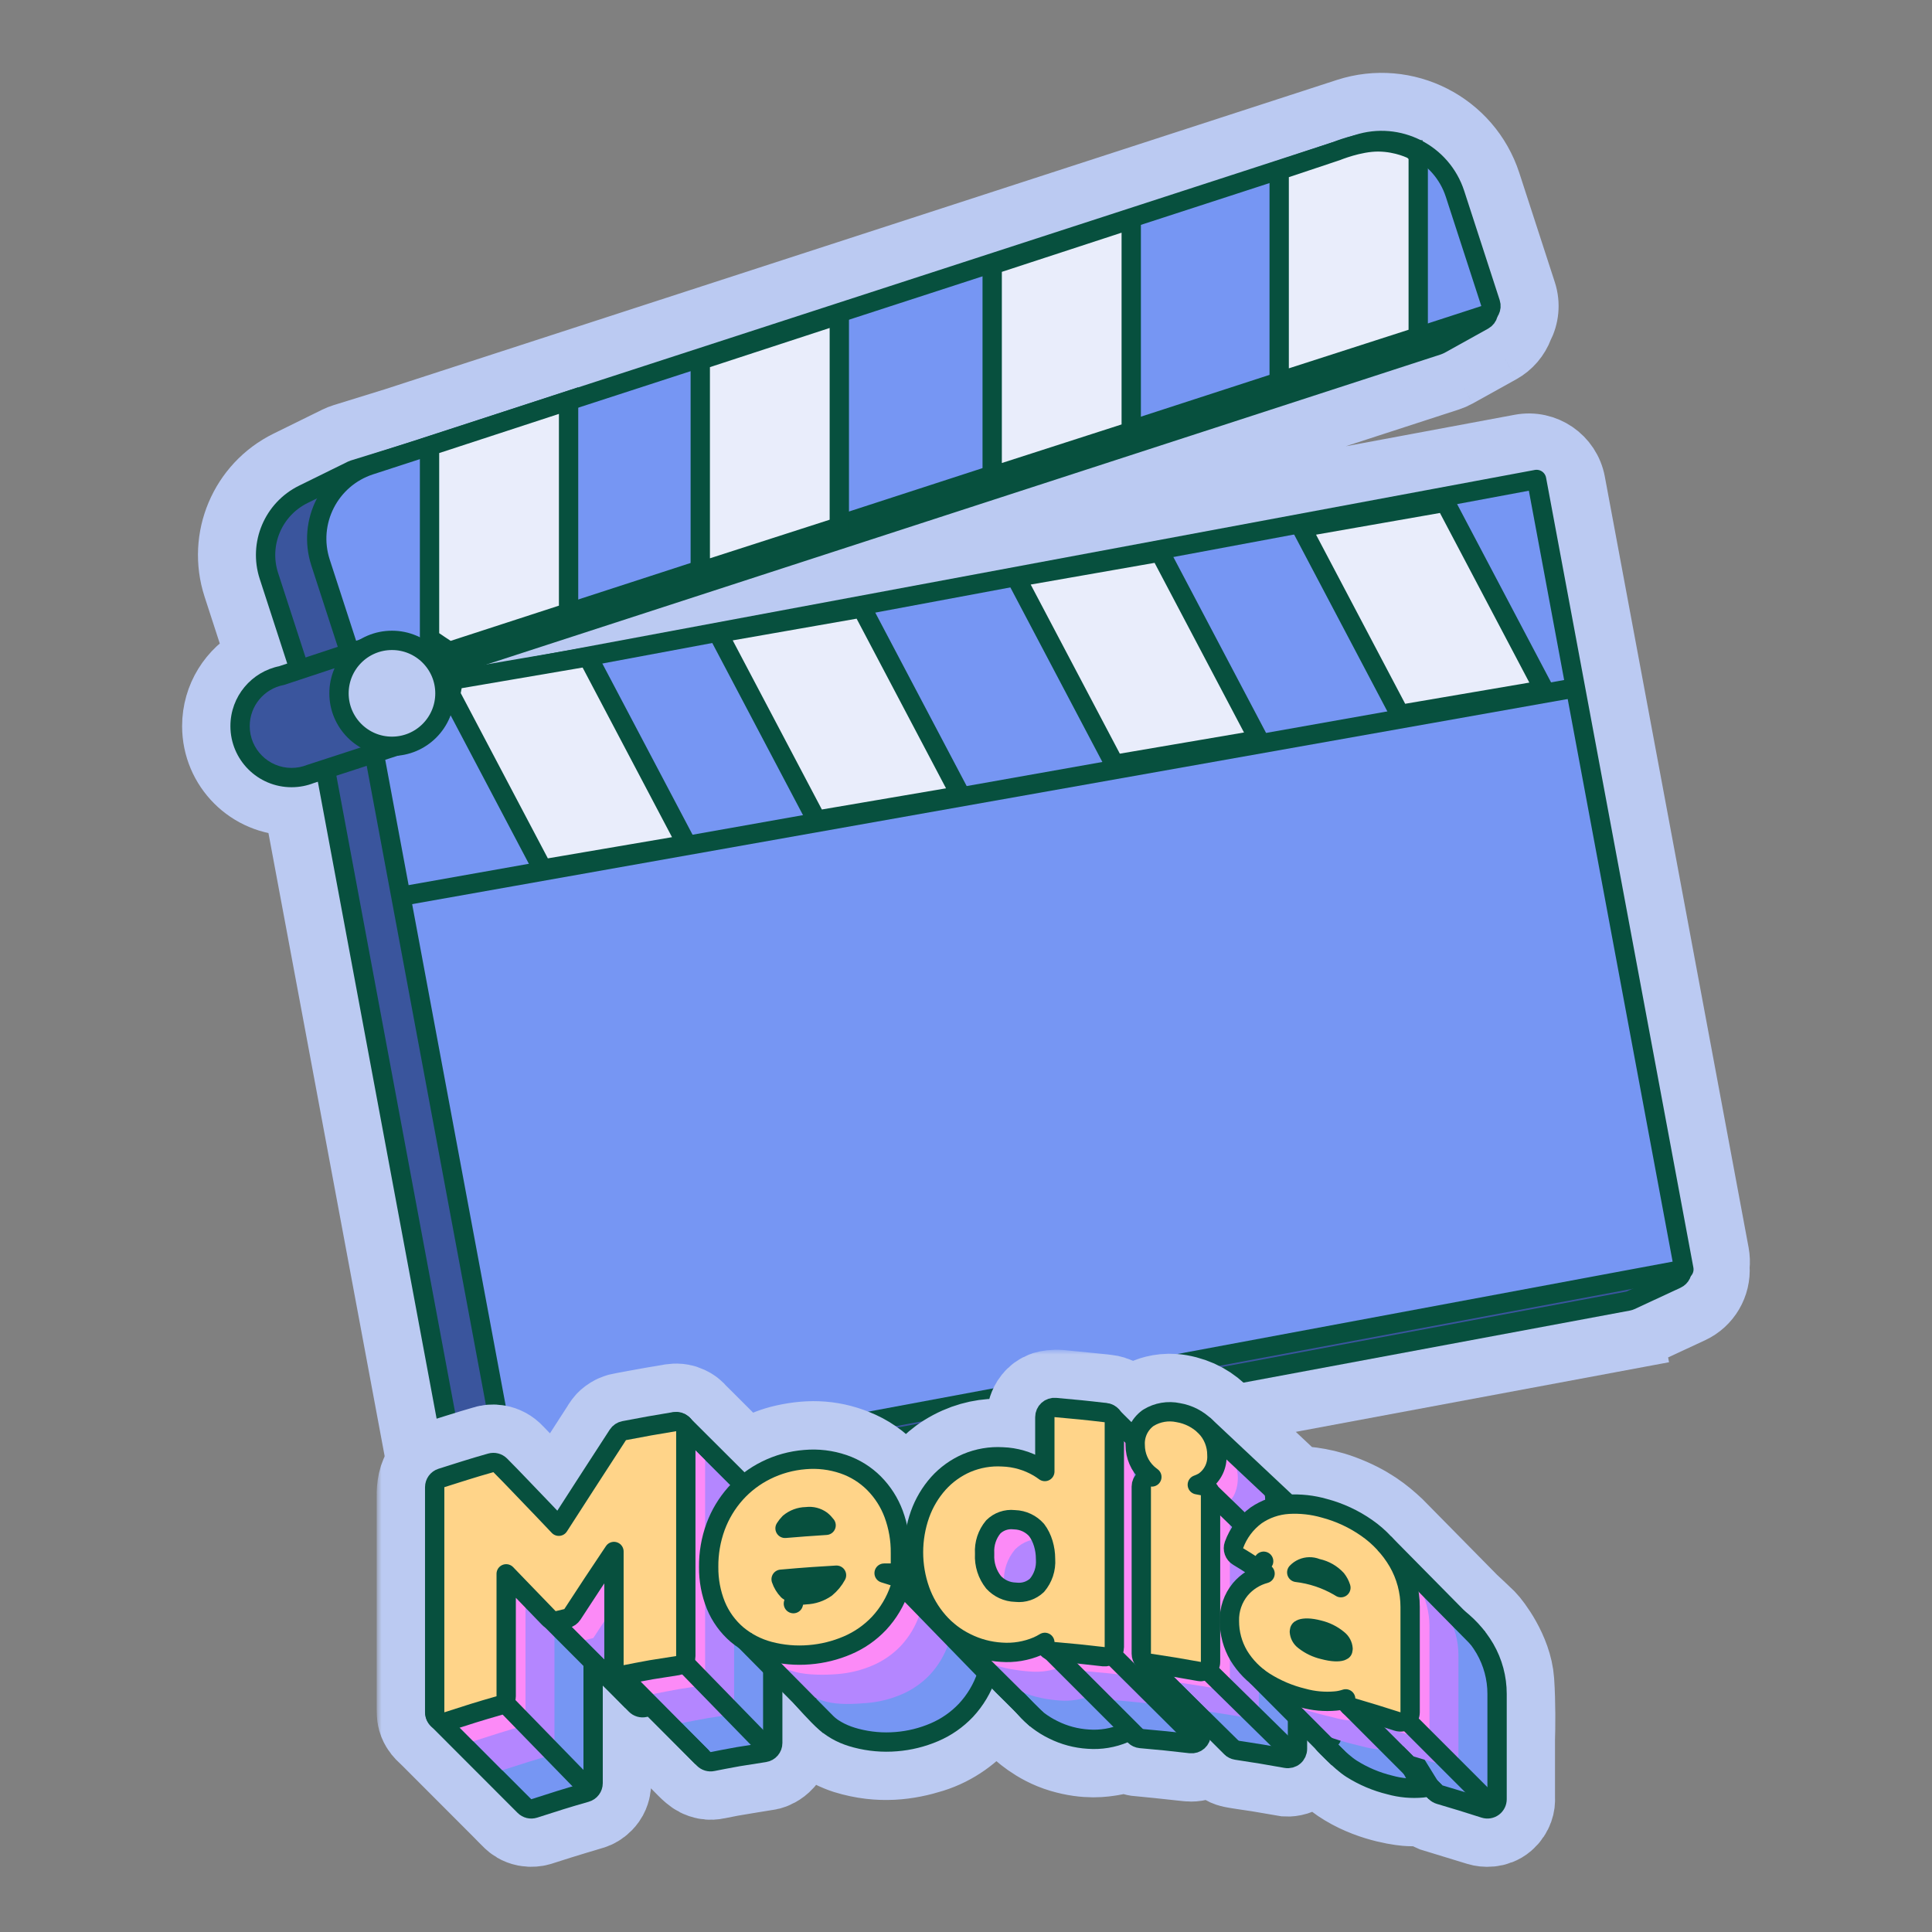 <svg width="200" height="200" viewBox="0 0 200 200" fill="none" xmlns="http://www.w3.org/2000/svg">
<rect x="0" y="0" width="200" height="200" fill="#808080" stroke="none"/>
<path d="M150.985 39.153L150.985 39.153C150.704 39.309 150.409 39.437 150.103 39.537L94.475 57.611L157.35 45.886C160.065 45.38 162.676 47.17 163.182 49.885L178.065 129.69C178.156 130.182 178.172 130.673 178.12 131.151C178.26 133.185 177.141 135.142 175.237 136.026L170.467 138.24C170.467 138.24 170.467 138.24 170.467 138.24C170.088 138.416 169.688 138.543 169.278 138.62L168.728 135.671L169.278 138.62L49.85 160.892C47.135 161.398 44.524 159.608 44.018 156.893L30.329 83.491C30.28 83.492 30.23 83.492 30.18 83.492C25.58 83.492 21.852 79.764 21.852 75.164C21.852 71.969 23.65 69.195 26.29 67.798L24.033 60.852C22.343 55.651 24.731 49.998 29.637 47.583L34.691 45.096C34.926 44.98 35.17 44.883 35.421 44.806C35.421 44.806 35.421 44.806 35.421 44.806L40.77 43.15L139.308 11.133C145.611 9.085 152.381 12.534 154.429 18.837L158.101 30.138C158.535 31.476 158.373 32.867 157.769 34.015C157.355 35.125 156.557 36.059 155.51 36.641M150.985 39.153L155.51 36.641M150.985 39.153L155.51 36.641M150.985 39.153L155.51 36.641" fill="#BBCAF2" stroke="#BBCAF2" stroke-width="6"/>
<path d="M33.867 75.187C33.325 75.288 32.967 75.81 33.068 76.353L47.95 156.159C48.052 156.702 48.574 157.06 49.117 156.959L168.545 134.687C168.627 134.672 168.707 134.646 168.783 134.611L173.553 132.397C173.989 132.194 174.219 131.71 174.101 131.244L154.448 53.653C154.319 53.141 153.814 52.818 153.295 52.915L33.867 75.187Z" fill="#3A559D" stroke="#07503E" stroke-width="2" stroke-linejoin="round"/>
<path d="M36.604 48.627C36.554 48.642 36.505 48.662 36.458 48.685L31.404 51.172C28.281 52.709 26.762 56.306 27.837 59.616L32.067 72.632C32.237 73.157 32.801 73.445 33.327 73.274L148.868 35.732C148.929 35.712 148.988 35.687 149.044 35.656L153.569 33.143C153.813 33.008 153.99 32.776 154.056 32.504C154.121 32.231 154.07 31.945 153.914 31.712L143.554 16.266C143.308 15.899 142.85 15.737 142.428 15.867L36.604 48.627Z" fill="#3A559D" stroke="#07503E" stroke-width="2" stroke-linejoin="round"/>
<rect x="37.672" y="72.272" width="123.487" height="83.182" transform="rotate(-10.564 37.672 72.272)" fill="#7696F3" stroke="#07503E" stroke-width="2" stroke-linejoin="round"/>
<path d="M153.654 32.634C154.179 32.463 154.467 31.899 154.296 31.374L150.624 20.073C149.259 15.87 144.745 13.571 140.543 14.936L38.317 48.151C34.115 49.517 31.816 54.03 33.181 58.232L36.853 69.533C37.023 70.058 37.588 70.346 38.113 70.175L153.654 32.634Z" fill="#7696F3" stroke="#07503E" stroke-width="2" stroke-linejoin="round"/>
<path fill-rule="evenodd" clip-rule="evenodd" d="M32.128 80.126C31.525 80.363 30.867 80.493 30.18 80.493C27.237 80.493 24.852 78.108 24.852 75.165C24.852 72.574 26.701 70.415 29.152 69.936L38.959 66.691L42.262 76.827L32.128 80.126Z" fill="#3A559D"/>
<path d="M32.128 80.126L31.818 79.175L31.79 79.184L31.762 79.195L32.128 80.126ZM29.152 69.936L29.344 70.917L29.406 70.905L29.466 70.885L29.152 69.936ZM38.959 66.691L39.91 66.382L39.598 65.427L38.645 65.742L38.959 66.691ZM42.262 76.827L42.571 77.778L43.523 77.468L43.213 76.517L42.262 76.827ZM31.762 79.195C31.273 79.387 30.74 79.493 30.18 79.493V81.493C30.995 81.493 31.776 81.339 32.494 81.056L31.762 79.195ZM30.18 79.493C27.789 79.493 25.852 77.555 25.852 75.165H23.852C23.852 78.66 26.685 81.493 30.18 81.493V79.493ZM25.852 75.165C25.852 73.061 27.353 71.306 29.344 70.917L28.96 68.954C26.049 69.523 23.852 72.086 23.852 75.165H25.852ZM29.466 70.885L39.273 67.641L38.645 65.742L28.838 68.986L29.466 70.885ZM38.008 67.001L41.311 77.137L43.213 76.517L39.91 66.382L38.008 67.001ZM41.952 75.876L31.818 79.175L32.438 81.077L42.571 77.778L41.952 75.876Z" fill="#07503E"/>
<circle cx="40.576" cy="71.774" r="5.483" fill="#BBCAF2" stroke="#07503E" stroke-width="2"/>
<path d="M42.057 92.687L163.893 71.061" stroke="#07503E" stroke-width="2"/>
<path d="M58.859 42.848V41.468L57.548 41.897L45.154 45.951L44.465 46.177V46.902V65.546V66.077L44.904 66.375L45.471 66.758L45.471 66.758L45.477 66.762L46.096 67.175L46.499 67.443L46.96 67.293L58.168 63.649L58.859 63.424V62.698V42.848Z" fill="#E9EDFB" stroke="#07503E" stroke-width="2"/>
<path d="M72.492 57.794V59.167L73.799 58.746L86.193 54.753L86.886 54.53V53.801V33.951V32.572L85.575 33.001L73.181 37.055L72.492 37.28V38.005V57.794Z" fill="#E9EDFB" stroke="#07503E" stroke-width="2"/>
<path d="M70.452 86.198L71.095 87.418L69.736 87.65L56.881 89.843L56.167 89.965L55.829 89.323L46.81 72.213L46.648 71.904L46.712 71.562L46.807 71.058L46.935 70.374L47.621 70.257L60.144 68.118L60.859 67.996L61.197 68.638L70.452 86.198Z" fill="#E9EDFB" stroke="#07503E" stroke-width="2"/>
<path d="M74.967 66.758L74.327 65.544L75.679 65.307L88.505 63.06L89.222 62.935L89.562 63.579L98.817 81.14L99.461 82.36L98.101 82.592L85.247 84.784L84.532 84.906L84.194 84.264L74.967 66.758Z" fill="#E9EDFB" stroke="#07503E" stroke-width="2"/>
<path d="M105.813 60.979L105.173 59.764L106.525 59.528L119.351 57.281L120.068 57.156L120.408 57.8L129.663 75.361L130.306 76.581L128.947 76.812L116.092 79.005L115.378 79.127L115.04 78.485L105.813 60.979Z" fill="#E9EDFB" stroke="#07503E" stroke-width="2"/>
<path d="M135.352 55.815L134.712 54.6L136.064 54.364L148.89 52.117L149.607 51.991L149.947 52.636L159.202 70.196L159.845 71.416L158.486 71.648L145.631 73.841L144.917 73.963L144.579 73.321L135.352 55.815Z" fill="#E9EDFB" stroke="#07503E" stroke-width="2"/>
<path d="M102.711 47.931V49.304L104.018 48.883L116.411 44.89L117.105 44.667V43.938V24.088V22.709L115.794 23.137L103.4 27.192L102.711 27.417V28.142V47.931Z" fill="#E9EDFB" stroke="#07503E" stroke-width="2"/>
<path d="M132.42 38.13V39.503L133.727 39.082L146.12 35.089L146.814 34.866V34.137V24.212V19.249V16.768V16.401V15.798L146.28 15.517L145.814 16.401C146.28 15.517 146.28 15.517 146.28 15.516L146.279 15.516L146.278 15.515L146.275 15.514L146.268 15.511L146.249 15.501C146.234 15.493 146.213 15.483 146.187 15.47C146.136 15.446 146.066 15.413 145.977 15.375C145.8 15.298 145.548 15.199 145.237 15.1C144.616 14.903 143.739 14.702 142.718 14.69C141.672 14.678 140.569 14.928 139.768 15.159C139.359 15.278 139.01 15.397 138.762 15.486C138.638 15.531 138.539 15.569 138.469 15.596C138.435 15.61 138.408 15.62 138.389 15.628L133.103 17.392L132.42 17.62V18.341V38.13Z" fill="#E9EDFB" stroke="#07503E" stroke-width="2"/>
<mask id="path-18-outside-1_7791_283672" maskUnits="userSpaceOnUse" x="38.994" y="139.723" width="123" height="54" fill="black">
<rect fill="white" x="38.994" y="139.723" width="123" height="54"/>
<path d="M45.191 179.256L52.51 186.584C52.818 186.9 53.472 187.567 53.621 187.706C53.807 187.879 54.094 188.115 54.599 188.214C55.002 188.292 55.394 188.225 55.54 188.182C55.775 188.106 56.514 187.87 57.586 187.532C58.658 187.195 59.895 186.826 60.379 186.685C60.938 186.535 61.19 186.435 61.246 186.403C61.398 186.341 61.776 186.113 62.066 185.7C62.357 185.288 62.415 184.789 62.407 184.591V184.447V181.116V176.963V174.488C62.509 174.595 64.139 176.223 64.942 177.023C65.27 177.416 65.685 177.619 65.852 177.671C66.418 177.856 66.903 177.778 67.074 177.716C67.609 178.245 68.859 179.487 69.587 180.221C70.496 181.138 71.704 182.428 72.144 182.793C72.584 183.158 72.785 183.24 73.173 183.337C73.483 183.415 73.839 183.37 73.978 183.337C74.284 183.275 75.007 183.13 75.454 183.047C75.901 182.963 78.29 182.574 79.428 182.39C79.631 182.348 80.137 182.152 80.531 181.705C80.925 181.257 81.013 180.629 81.008 180.37V179.349V175.174C81.888 175.979 83.64 177.977 84.788 179.058C85.706 179.923 87.188 180.535 87.813 180.733C91.133 181.759 93.907 181.306 96.135 180.612C98.364 179.919 100.073 178.557 101.15 177.248C102.012 176.201 102.529 175.178 102.68 174.797C103.413 175.523 104.91 177.007 105.04 177.141C105.201 177.308 105.848 178.019 105.998 178.153C106.149 178.288 107.724 179.876 110.155 180.593C112.585 181.31 114.184 181.017 114.941 180.899C115.548 180.806 116.387 180.506 116.73 180.368C117.199 180.872 117.781 180.942 117.902 180.962C118.023 180.981 119.336 181.095 120.023 181.161C120.573 181.214 122.251 181.398 123.021 181.483C123.294 181.523 123.965 181.515 124.468 181.165C124.97 180.816 125.212 180.331 125.27 180.132C125.482 180.347 126.035 180.908 126.55 181.436C127.194 182.095 127.591 182.103 127.782 182.159C127.934 182.203 129.578 182.448 130.381 182.564L133.226 183.049C133.512 183.065 134.207 182.974 134.697 182.485C135.186 181.995 135.31 181.414 135.31 181.185V180.171L136.287 181.185C136.777 181.746 138.11 182.946 138.715 183.476C141.382 185.504 144.628 186.006 145.614 186.096C146.403 186.168 147.345 186.089 147.717 186.041C147.949 186.377 148.447 186.643 148.667 186.733L153.368 188.172C153.725 188.284 154.602 188.368 155.254 187.805C155.907 187.242 156.006 186.526 155.974 186.238V180.034C156.011 178.968 156.047 176.283 155.894 174.07C155.702 171.304 153.656 168.682 153.24 168.266C152.907 167.934 151.929 167.019 151.481 166.604L143.753 158.758C142.625 157.704 141.189 156.51 138.549 155.531C136.438 154.748 134.466 154.657 133.744 154.71L125.811 147.262C124.826 146.229 123.635 145.507 121.984 145.213C120.662 144.978 119.485 145.346 119.062 145.56C118.058 145.907 117.355 146.814 117.129 147.224L116.027 146.134C115.962 146.021 115.759 145.747 115.469 145.56C115.105 145.325 114.707 145.251 114.59 145.239C114.496 145.23 114.188 145.19 114.045 145.172C112.816 145.046 110.223 144.784 109.687 144.736C109.151 144.687 108.64 144.785 108.452 144.84C107.692 145.104 107.368 145.744 107.248 146.105C107.152 146.394 107.15 146.824 107.162 147.003V150.598C105.033 149.656 101.673 149.169 98.329 151.252C95.412 153.069 94.189 156.34 93.89 157.85C93.19 154.536 90.953 152.084 88.587 151.011C86.221 149.939 83.966 149.811 81.421 150.381C79.385 150.838 77.668 151.922 77.064 152.407L72.141 147.485L71.574 146.927C71.496 146.817 71.357 146.691 71.297 146.641C71.228 146.565 70.984 146.376 70.559 146.236C70.134 146.095 69.582 146.177 69.359 146.236C68.992 146.297 68.125 146.442 67.594 146.533C66.93 146.646 64.848 147.036 64.719 147.06C64.616 147.079 64.389 147.128 64.289 147.15C64.055 147.224 63.91 147.259 63.562 147.513C63.284 147.716 63.051 148.083 62.969 148.241L57.715 156.387L52.629 151.12C51.863 150.276 50.879 150.34 50.483 150.477C50.259 150.543 49.675 150.714 49.127 150.876C48.578 151.038 46.587 151.666 45.659 151.959C45.122 152.093 44.788 152.337 44.687 152.442C44.089 152.934 43.977 154.222 43.996 154.805V156.989V163.048V170.423V177.013C43.996 177.266 44.017 177.511 44.027 177.602C44.105 178.126 44.445 178.528 44.574 178.661C44.677 178.767 45.029 179.102 45.191 179.256Z"/>
</mask>
<path d="M45.191 179.256L52.51 186.584C52.818 186.9 53.472 187.567 53.621 187.706C53.807 187.879 54.094 188.115 54.599 188.214C55.002 188.292 55.394 188.225 55.54 188.182C55.775 188.106 56.514 187.87 57.586 187.532C58.658 187.195 59.895 186.826 60.379 186.685C60.938 186.535 61.19 186.435 61.246 186.403C61.398 186.341 61.776 186.113 62.066 185.7C62.357 185.288 62.415 184.789 62.407 184.591V184.447V181.116V176.963V174.488C62.509 174.595 64.139 176.223 64.942 177.023C65.27 177.416 65.685 177.619 65.852 177.671C66.418 177.856 66.903 177.778 67.074 177.716C67.609 178.245 68.859 179.487 69.587 180.221C70.496 181.138 71.704 182.428 72.144 182.793C72.584 183.158 72.785 183.24 73.173 183.337C73.483 183.415 73.839 183.37 73.978 183.337C74.284 183.275 75.007 183.13 75.454 183.047C75.901 182.963 78.29 182.574 79.428 182.39C79.631 182.348 80.137 182.152 80.531 181.705C80.925 181.257 81.013 180.629 81.008 180.37V179.349V175.174C81.888 175.979 83.64 177.977 84.788 179.058C85.706 179.923 87.188 180.535 87.813 180.733C91.133 181.759 93.907 181.306 96.135 180.612C98.364 179.919 100.073 178.557 101.15 177.248C102.012 176.201 102.529 175.178 102.68 174.797C103.413 175.523 104.91 177.007 105.04 177.141C105.201 177.308 105.848 178.019 105.998 178.153C106.149 178.288 107.724 179.876 110.155 180.593C112.585 181.31 114.184 181.017 114.941 180.899C115.548 180.806 116.387 180.506 116.73 180.368C117.199 180.872 117.781 180.942 117.902 180.962C118.023 180.981 119.336 181.095 120.023 181.161C120.573 181.214 122.251 181.398 123.021 181.483C123.294 181.523 123.965 181.515 124.468 181.165C124.97 180.816 125.212 180.331 125.27 180.132C125.482 180.347 126.035 180.908 126.55 181.436C127.194 182.095 127.591 182.103 127.782 182.159C127.934 182.203 129.578 182.448 130.381 182.564L133.226 183.049C133.512 183.065 134.207 182.974 134.697 182.485C135.186 181.995 135.31 181.414 135.31 181.185V180.171L136.287 181.185C136.777 181.746 138.11 182.946 138.715 183.476C141.382 185.504 144.628 186.006 145.614 186.096C146.403 186.168 147.345 186.089 147.717 186.041C147.949 186.377 148.447 186.643 148.667 186.733L153.368 188.172C153.725 188.284 154.602 188.368 155.254 187.805C155.907 187.242 156.006 186.526 155.974 186.238V180.034C156.011 178.968 156.047 176.283 155.894 174.07C155.702 171.304 153.656 168.682 153.24 168.266C152.907 167.934 151.929 167.019 151.481 166.604L143.753 158.758C142.625 157.704 141.189 156.51 138.549 155.531C136.438 154.748 134.466 154.657 133.744 154.71L125.811 147.262C124.826 146.229 123.635 145.507 121.984 145.213C120.662 144.978 119.485 145.346 119.062 145.56C118.058 145.907 117.355 146.814 117.129 147.224L116.027 146.134C115.962 146.021 115.759 145.747 115.469 145.56C115.105 145.325 114.707 145.251 114.59 145.239C114.496 145.23 114.188 145.19 114.045 145.172C112.816 145.046 110.223 144.784 109.687 144.736C109.151 144.687 108.64 144.785 108.452 144.84C107.692 145.104 107.368 145.744 107.248 146.105C107.152 146.394 107.15 146.824 107.162 147.003V150.598C105.033 149.656 101.673 149.169 98.329 151.252C95.412 153.069 94.189 156.34 93.89 157.85C93.19 154.536 90.953 152.084 88.587 151.011C86.221 149.939 83.966 149.811 81.421 150.381C79.385 150.838 77.668 151.922 77.064 152.407L72.141 147.485L71.574 146.927C71.496 146.817 71.357 146.691 71.297 146.641C71.228 146.565 70.984 146.376 70.559 146.236C70.134 146.095 69.582 146.177 69.359 146.236C68.992 146.297 68.125 146.442 67.594 146.533C66.93 146.646 64.848 147.036 64.719 147.06C64.616 147.079 64.389 147.128 64.289 147.15C64.055 147.224 63.91 147.259 63.562 147.513C63.284 147.716 63.051 148.083 62.969 148.241L57.715 156.387L52.629 151.12C51.863 150.276 50.879 150.34 50.483 150.477C50.259 150.543 49.675 150.714 49.127 150.876C48.578 151.038 46.587 151.666 45.659 151.959C45.122 152.093 44.788 152.337 44.687 152.442C44.089 152.934 43.977 154.222 43.996 154.805V156.989V163.048V170.423V177.013C43.996 177.266 44.017 177.511 44.027 177.602C44.105 178.126 44.445 178.528 44.574 178.661C44.677 178.767 45.029 179.102 45.191 179.256Z" fill="#BBCAF2"/>
<path d="M45.191 179.256L52.51 186.584C52.818 186.9 53.472 187.567 53.621 187.706C53.807 187.879 54.094 188.115 54.599 188.214C55.002 188.292 55.394 188.225 55.54 188.182C55.775 188.106 56.514 187.87 57.586 187.532C58.658 187.195 59.895 186.826 60.379 186.685C60.938 186.535 61.19 186.435 61.246 186.403C61.398 186.341 61.776 186.113 62.066 185.7C62.357 185.288 62.415 184.789 62.407 184.591V184.447V181.116V176.963V174.488C62.509 174.595 64.139 176.223 64.942 177.023C65.27 177.416 65.685 177.619 65.852 177.671C66.418 177.856 66.903 177.778 67.074 177.716C67.609 178.245 68.859 179.487 69.587 180.221C70.496 181.138 71.704 182.428 72.144 182.793C72.584 183.158 72.785 183.24 73.173 183.337C73.483 183.415 73.839 183.37 73.978 183.337C74.284 183.275 75.007 183.13 75.454 183.047C75.901 182.963 78.29 182.574 79.428 182.39C79.631 182.348 80.137 182.152 80.531 181.705C80.925 181.257 81.013 180.629 81.008 180.37V179.349V175.174C81.888 175.979 83.64 177.977 84.788 179.058C85.706 179.923 87.188 180.535 87.813 180.733C91.133 181.759 93.907 181.306 96.135 180.612C98.364 179.919 100.073 178.557 101.15 177.248C102.012 176.201 102.529 175.178 102.68 174.797C103.413 175.523 104.91 177.007 105.04 177.141C105.201 177.308 105.848 178.019 105.998 178.153C106.149 178.288 107.724 179.876 110.155 180.593C112.585 181.31 114.184 181.017 114.941 180.899C115.548 180.806 116.387 180.506 116.73 180.368C117.199 180.872 117.781 180.942 117.902 180.962C118.023 180.981 119.336 181.095 120.023 181.161C120.573 181.214 122.251 181.398 123.021 181.483C123.294 181.523 123.965 181.515 124.468 181.165C124.97 180.816 125.212 180.331 125.27 180.132C125.482 180.347 126.035 180.908 126.55 181.436C127.194 182.095 127.591 182.103 127.782 182.159C127.934 182.203 129.578 182.448 130.381 182.564L133.226 183.049C133.512 183.065 134.207 182.974 134.697 182.485C135.186 181.995 135.31 181.414 135.31 181.185V180.171L136.287 181.185C136.777 181.746 138.11 182.946 138.715 183.476C141.382 185.504 144.628 186.006 145.614 186.096C146.403 186.168 147.345 186.089 147.717 186.041C147.949 186.377 148.447 186.643 148.667 186.733L153.368 188.172C153.725 188.284 154.602 188.368 155.254 187.805C155.907 187.242 156.006 186.526 155.974 186.238V180.034C156.011 178.968 156.047 176.283 155.894 174.07C155.702 171.304 153.656 168.682 153.24 168.266C152.907 167.934 151.929 167.019 151.481 166.604L143.753 158.758C142.625 157.704 141.189 156.51 138.549 155.531C136.438 154.748 134.466 154.657 133.744 154.71L125.811 147.262C124.826 146.229 123.635 145.507 121.984 145.213C120.662 144.978 119.485 145.346 119.062 145.56C118.058 145.907 117.355 146.814 117.129 147.224L116.027 146.134C115.962 146.021 115.759 145.747 115.469 145.56C115.105 145.325 114.707 145.251 114.59 145.239C114.496 145.23 114.188 145.19 114.045 145.172C112.816 145.046 110.223 144.784 109.687 144.736C109.151 144.687 108.64 144.785 108.452 144.84C107.692 145.104 107.368 145.744 107.248 146.105C107.152 146.394 107.15 146.824 107.162 147.003V150.598C105.033 149.656 101.673 149.169 98.329 151.252C95.412 153.069 94.189 156.34 93.89 157.85C93.19 154.536 90.953 152.084 88.587 151.011C86.221 149.939 83.966 149.811 81.421 150.381C79.385 150.838 77.668 151.922 77.064 152.407L72.141 147.485L71.574 146.927C71.496 146.817 71.357 146.691 71.297 146.641C71.228 146.565 70.984 146.376 70.559 146.236C70.134 146.095 69.582 146.177 69.359 146.236C68.992 146.297 68.125 146.442 67.594 146.533C66.93 146.646 64.848 147.036 64.719 147.06C64.616 147.079 64.389 147.128 64.289 147.15C64.055 147.224 63.91 147.259 63.562 147.513C63.284 147.716 63.051 148.083 62.969 148.241L57.715 156.387L52.629 151.12C51.863 150.276 50.879 150.34 50.483 150.477C50.259 150.543 49.675 150.714 49.127 150.876C48.578 151.038 46.587 151.666 45.659 151.959C45.122 152.093 44.788 152.337 44.687 152.442C44.089 152.934 43.977 154.222 43.996 154.805V156.989V163.048V170.423V177.013C43.996 177.266 44.017 177.511 44.027 177.602C44.105 178.126 44.445 178.528 44.574 178.661C44.677 178.767 45.029 179.102 45.191 179.256Z" stroke="#BBCAF2" stroke-width="10" mask="url(#path-18-outside-1_7791_283672)"/>
<path d="M66.844 166.994L65.303 165.373L65.3 165.369L63.197 163.177L63.195 163.175C63.037 163.011 62.873 162.84 62.705 162.665C62.126 162.06 61.485 161.393 60.782 160.69C60.526 160.434 60.151 160.336 59.803 160.435C58.782 160.724 57.98 160.961 57.23 161.199C56.985 161.276 56.729 161.356 56.457 161.44C55.935 161.602 55.356 161.782 54.686 162.002C54.464 162.074 54.274 162.223 54.15 162.421L45.172 176.738C44.925 177.132 44.983 177.646 45.312 177.976L54.29 186.963C54.554 187.228 54.945 187.323 55.301 187.209L57.997 186.35C57.998 186.349 58 186.349 58.001 186.348C58.814 186.098 59.605 185.858 60.671 185.556C61.102 185.434 61.399 185.041 61.399 184.594V172.073C63.318 173.981 65.213 175.868 65.797 176.478C66.043 176.735 66.407 176.841 66.753 176.758L67.376 176.609L72.849 182.083C73.087 182.321 73.427 182.423 73.756 182.356C74.543 182.196 75.191 182.077 75.816 181.962C76.019 181.924 76.22 181.887 76.422 181.85L79.149 181.42C79.636 181.344 79.994 180.925 79.994 180.433V157.155C79.994 156.889 79.888 156.635 79.7 156.447L70.707 147.476C70.373 147.142 69.852 147.088 69.456 147.345C69.061 147.602 68.899 148.101 69.068 148.542L72.683 157.964L70.607 161.165C70.607 161.165 70.607 161.166 70.606 161.166C70.176 161.825 69.766 162.463 69.352 163.105C69.084 163.522 68.815 163.94 68.538 164.368L68.537 164.369L66.844 166.994Z" fill="#7696F3" stroke="#07503E" stroke-width="2" stroke-linejoin="round"/>
<path d="M93.12 172.216C93.965 172.158 94.775 172.107 95.596 172.061C95.323 172.568 94.952 173.019 94.504 173.387C93.897 173.811 93.181 174.053 92.441 174.084C92.408 174.086 92.374 174.089 92.341 174.094C92.022 174.14 91.696 174.121 91.384 174.039C91.092 173.963 90.817 173.832 90.574 173.654C90.25 173.318 90.008 172.917 89.862 172.481C91.058 172.371 92.122 172.286 93.12 172.216ZM101.908 172.398L101.342 171.833C101.832 171.769 102.211 171.349 102.211 170.841V170.839V170.837V170.835V170.833V170.831V170.829V170.828V170.826V170.824V170.822V170.82V170.818V170.816V170.814V170.812V170.81V170.808V170.806V170.804V170.802V170.8V170.798V170.796V170.794V170.792V170.79V170.788V170.786V170.784V170.782V170.78V170.778V170.776V170.774V170.772V170.77V170.768V170.766V170.764V170.762V170.76V170.758V170.755V170.753V170.751V170.749V170.747V170.745V170.743V170.741V170.739V170.737V170.735V170.733V170.731V170.729V170.727V170.725V170.723V170.721V170.718V170.716V170.714V170.712V170.71V170.708V170.706V170.704V170.702V170.7V170.698V170.696V170.694V170.691V170.689V170.687V170.685V170.683V170.681V170.679V170.677V170.675V170.673V170.67V170.668V170.666V170.664V170.662V170.66V170.658V170.656V170.654V170.651V170.649V170.647V170.645V170.643V170.641V170.639V170.637V170.634V170.632V170.63V170.628V170.626V170.624V170.622V170.619V170.617V170.615V170.613V170.611V170.609V170.607V170.604V170.602V170.6V170.598V170.596V170.594V170.592V170.589V170.587V170.585V170.583V170.581V170.579V170.576V170.574V170.572V170.57V170.568V170.566V170.563V170.561V170.559V170.557V170.555V170.552V170.55V170.548V170.546V170.544V170.542V170.539V170.537V170.535V170.533V170.531V170.528V170.526V170.524V170.522V170.52V170.518V170.515V170.513V170.511V170.509V170.507V170.504V170.502V170.5V170.498V170.496V170.493V170.491V170.489V170.487V170.485V170.482V170.48V170.478V170.476V170.473V170.471V170.469V170.467V170.465V170.462V170.46V170.458V170.456V170.454V170.451V170.449V170.447V170.445V170.442V170.44V170.438V170.436V170.434V170.431V170.429V170.427V170.425V170.423V170.42V170.418V170.416V170.414V170.411V170.409V170.407V170.405V170.402V170.4V170.398V170.396V170.394V170.391V170.389V170.387V170.385V170.382V170.38V170.378V170.376V170.373V170.371V170.369V170.367V170.365V170.362V170.36V170.358V170.356V170.353V170.351V170.349V170.347V170.344V170.342V170.34V170.338V170.336V170.333V170.331V170.329V170.327V170.324V170.322V170.32V170.318V170.315V170.313V170.311V170.309V170.306V170.304V170.302V170.3V170.297V170.295V170.293V170.291V170.289V170.286V170.284V170.282V170.28V170.277V170.275V170.273V170.271V170.268V170.266V170.264V170.262V170.259V170.257V170.255V170.253V170.25V170.248V170.246V170.244V170.242V170.239V170.237V170.235V170.233V170.23V170.228V170.226V170.224V170.221V170.219V170.217V170.215V170.212V170.21V170.208V170.206V170.204V170.201V170.199V170.197V170.195V170.192V170.19V170.188V170.186V170.183V170.181V170.179V170.177V170.175V170.172V170.17V170.168V170.166V170.163V170.161V170.159V170.157V170.155V170.152V170.15V170.148V170.146V170.143V170.141V170.139V170.137V170.135V170.132V170.13V170.128V170.126V170.124V170.121V170.119V170.117V170.115V170.112V170.11V170.108V170.106V170.104V170.101V170.099V170.097V170.095V170.093V170.09V170.088V170.086V170.084V170.082V170.079V170.077V170.075V170.073V170.071V170.068V170.066V170.064V170.062V170.06V170.058V170.055V170.053V170.051V170.049V170.047V170.044V170.042V170.04V170.038V170.036V170.033V170.031V170.029V170.027V170.025V170.023V170.02V170.018V170.016V170.014V170.012V170.01V170.007V170.005V170.003V170.001V169.999V169.997V169.994V169.992V169.99V169.988V169.986V169.984V169.982V169.979V169.977V169.975V169.973V169.971V169.969V169.967V169.964V169.962V169.96V169.958V169.956V169.954V169.952V169.949V169.947V169.945V169.943V169.941V169.939V169.937V169.935V169.932V169.93V169.928V169.926V169.924V169.922V169.92V169.918V169.916V169.913V169.911V169.909V169.907V169.905V169.903V169.901V169.899V169.897V169.895V169.892V169.89V169.888V169.886V169.884V169.882V169.88V169.878V169.876V169.874V169.872V169.87V169.867V169.865V169.863V169.861V169.859V169.857V169.855V169.853V169.851V169.849V169.847V169.845V169.843V169.841V169.839V169.837V169.835V169.833V169.831V169.828V169.826V169.824V169.822V169.82V169.818V169.816V169.814V169.812V169.81V169.808V169.806V169.804V169.802V169.8V169.798V169.796V169.794V169.792V169.79V169.788V169.786V169.784V169.782V169.78V169.778V169.776V169.774V169.772V169.77V169.768V169.766V169.764V169.762V169.76V169.758V169.756V169.755V169.753V169.751V169.749C102.223 168.376 101.986 167.012 101.511 165.723L101.51 165.72C101.067 164.532 100.377 163.453 99.486 162.552L99.483 162.549C98.594 161.658 97.513 160.983 96.322 160.575L96.321 160.575C95.035 160.136 93.672 159.972 92.319 160.093C90.917 160.204 89.55 160.583 88.291 161.21C87.095 161.803 86.023 162.619 85.133 163.613L85.133 163.613L85.131 163.616C84.24 164.618 83.545 165.777 83.08 167.034L83.08 167.034L83.079 167.037C82.589 168.376 82.346 169.793 82.362 171.219C82.348 172.399 82.328 174.169 82.875 175.527C82.916 175.631 82.976 175.727 83.049 175.812L83.802 175.154L83.049 175.812L83.05 175.812L83.05 175.812L83.051 175.814L83.055 175.818L83.068 175.833L83.118 175.89C83.162 175.939 83.225 176.01 83.302 176.097C83.458 176.271 83.674 176.511 83.917 176.774C84.392 177.288 85.009 177.933 85.474 178.333L85.486 178.343C86.473 179.163 87.431 179.616 88.634 179.933L88.635 179.933C89.986 180.288 91.388 180.411 92.78 180.295C94.142 180.188 95.478 179.858 96.734 179.319C97.961 178.795 99.067 178.025 99.986 177.057L99.986 177.057L99.993 177.05C100.962 176.009 101.697 174.773 102.15 173.424C102.271 173.064 102.177 172.667 101.908 172.398ZM90.717 166.644C91.133 166.299 91.64 166.085 92.174 166.025L92.77 167.016C92.621 167.027 92.472 167.038 92.321 167.049C91.651 167.098 90.994 167.15 90.267 167.213C90.395 167.009 90.546 166.818 90.717 166.644Z" fill="#7696F3" stroke="#07503E" stroke-width="2" stroke-linejoin="round"/>
<path d="M117.162 161.33C116.956 161.176 116.742 161.032 116.52 160.899L116.52 160.899L116.512 160.894C115.377 160.227 114.094 159.855 112.779 159.813C111.514 159.738 110.249 159.955 109.082 160.448L109.082 160.448L109.074 160.451C107.955 160.935 106.954 161.655 106.139 162.561L106.139 162.561L106.135 162.565C105.305 163.499 104.662 164.584 104.242 165.761H104.242L104.241 165.763C103.813 166.973 103.424 168.392 103.251 169.831C103.079 171.262 103.113 172.777 103.594 174.138C103.646 174.285 103.732 174.419 103.845 174.527C103.845 174.527 103.845 174.527 103.845 174.527L103.845 174.527L103.846 174.527L103.846 174.528L103.85 174.531L103.863 174.543L103.913 174.592C103.958 174.635 104.022 174.697 104.102 174.775C104.262 174.93 104.483 175.146 104.726 175.387C105.22 175.877 105.783 176.451 106.129 176.847L106.129 176.848C106.938 177.773 107.924 178.527 109.029 179.064C110.163 179.631 111.401 179.962 112.667 180.037C113.941 180.131 115.22 179.92 116.396 179.42L116.413 179.412C116.589 179.334 116.76 179.248 116.927 179.155L117.454 179.682C117.619 179.848 117.837 179.95 118.069 179.972L120.658 180.213L123.247 180.5C123.529 180.531 123.812 180.441 124.024 180.251C124.236 180.061 124.357 179.791 124.357 179.506V156.229C124.357 155.962 124.25 155.707 124.061 155.519L115.029 146.546C114.686 146.206 114.15 146.159 113.753 146.435C113.357 146.711 113.214 147.23 113.414 147.67L117.162 155.915V161.33ZM116.348 173.11C116.133 173.312 115.886 173.478 115.618 173.601L110.923 170.044C110.924 169.995 110.925 169.946 110.928 169.897C110.93 169.86 110.93 169.823 110.928 169.785C110.869 168.796 111.19 167.822 111.825 167.062C112.101 166.791 112.433 166.583 112.798 166.454C113.174 166.321 113.575 166.274 113.972 166.318C113.998 166.321 114.023 166.322 114.049 166.323C114.481 166.337 114.906 166.44 115.297 166.626C115.68 166.808 116.023 167.065 116.304 167.382C116.949 168.213 117.279 169.246 117.235 170.297C117.233 170.334 117.234 170.371 117.236 170.409C117.271 170.902 117.208 171.398 117.05 171.867C116.898 172.322 116.659 172.744 116.348 173.11Z" fill="#7696F3" stroke="#07503E" stroke-width="2" stroke-linejoin="round"/>
<path d="M125.222 154.72C125.222 154.721 125.223 154.725 125.225 154.734C125.223 154.725 125.222 154.72 125.222 154.72ZM126.975 162.111C127.04 162.245 127.094 162.361 127.138 162.459L118.467 170.453C118.267 170.638 118.15 170.896 118.145 171.168C118.139 171.44 118.245 171.703 118.438 171.896L127.44 180.897C127.59 181.046 127.784 181.145 127.993 181.177L130.573 181.58L133.144 182.028C133.434 182.079 133.733 181.999 133.959 181.809C134.185 181.619 134.315 181.338 134.315 181.043V163.787C134.315 163.522 134.21 163.268 134.022 163.08L133.432 162.49C133.473 162.469 133.513 162.448 133.553 162.426C133.583 162.41 133.613 162.391 133.642 162.371C134.089 162.062 134.446 161.641 134.679 161.149C134.905 160.673 135.005 160.148 134.972 159.622C134.977 158.527 134.554 157.472 133.792 156.684L133.775 156.667C133.011 155.914 132.035 155.415 130.978 155.237C129.922 155.011 128.818 155.198 127.896 155.762C127.87 155.778 127.844 155.795 127.819 155.813C127.617 155.964 127.433 156.138 127.272 156.33L125.022 154.08C124.875 153.933 124.687 153.836 124.482 153.801C124.28 153.767 123.893 153.766 123.569 154.075C123.281 154.349 123.245 154.682 123.239 154.816C123.228 155.081 123.312 155.326 123.352 155.438C123.455 155.728 123.638 156.1 123.84 156.484C124.197 157.163 124.703 158.041 125.211 158.923C125.293 159.064 125.374 159.206 125.455 159.346C126.052 160.384 126.62 161.384 126.975 162.111ZM127.283 162.855C127.283 162.854 127.281 162.846 127.279 162.83C127.283 162.847 127.284 162.855 127.283 162.855Z" fill="#7696F3" stroke="#07503E" stroke-width="2" stroke-linejoin="round"/>
<path d="M139.959 171.897C138.969 172.163 138.079 172.723 137.408 173.509L137.396 173.523C136.637 174.445 136.238 175.609 136.269 176.802C136.262 177.848 136.27 179.216 136.966 180.408C137.004 180.474 137.051 180.536 137.103 180.592L137.829 179.904C137.103 180.592 137.104 180.592 137.104 180.592L137.104 180.592L137.104 180.592L137.105 180.594L137.109 180.598L137.125 180.614L137.182 180.673C137.231 180.724 137.301 180.797 137.388 180.886C137.563 181.063 137.806 181.306 138.08 181.57C138.607 182.075 139.324 182.728 139.898 183.092L139.898 183.092C141.123 183.867 142.466 184.437 143.875 184.778C144.973 185.084 146.119 185.188 147.255 185.085L139.959 171.897ZM139.959 171.897C139.725 171.747 139.501 171.604 139.278 171.462C139.056 171.321 138.849 171.186 138.64 171.049C138.209 170.768 137.77 170.481 137.175 170.13C136.76 169.886 136.579 169.38 136.743 168.928C137.183 167.713 137.972 166.655 139.011 165.886C139.021 165.878 139.031 165.871 139.041 165.864C140.026 165.19 141.175 164.795 142.366 164.721L142.369 164.721C143.624 164.646 144.883 164.786 146.091 165.132C147.665 165.548 149.154 166.239 150.487 167.173C151.803 168.087 152.905 169.277 153.716 170.659L153.719 170.664L153.719 170.664C154.544 172.09 154.978 173.707 154.977 175.353C154.977 175.354 154.977 175.354 154.977 175.354V186.255C154.977 186.574 154.825 186.873 154.568 187.062C154.312 187.25 153.98 187.305 153.676 187.209L151.346 186.474L149.016 185.775C148.858 185.728 148.713 185.641 148.596 185.524L148.022 184.949M139.959 171.897L148.022 184.949M148.022 184.949C147.772 185.016 147.516 185.062 147.255 185.085L148.022 184.949ZM147.81 173.354C147.734 173.306 147.657 173.259 147.58 173.214L147.58 173.214L147.575 173.211C146.234 172.437 144.757 171.951 143.238 171.772C143.407 171.594 143.611 171.45 143.84 171.35C144.287 171.156 144.792 171.146 145.245 171.324C145.294 171.343 145.345 171.358 145.396 171.369C146.149 171.534 146.833 171.925 147.357 172.49C147.561 172.749 147.714 173.043 147.81 173.354ZM144.027 177.55C144.358 177.515 144.851 177.547 145.517 177.722L145.54 177.728C146.259 177.9 146.929 178.233 147.499 178.704C147.506 178.71 147.514 178.716 147.521 178.722C147.673 178.84 147.797 178.989 147.886 179.16C147.971 179.322 148.021 179.5 148.034 179.682C148.032 179.743 148.024 179.782 148.017 179.805C148.01 179.828 148.003 179.838 148.001 179.841C148.001 179.842 147.973 179.883 147.846 179.923C147.67 179.979 147.39 180.005 146.999 179.966L144.027 177.55Z" fill="#7696F3" stroke="#07503E" stroke-width="2" stroke-linejoin="round"/>
<path d="M70.799 155.079L69.991 148.156L75.994 154.154V177.431L73.253 177.863C72.435 178.015 71.617 178.159 70.556 178.375L64.566 172.383L70.556 163.312L68.417 166.511L66.548 169.316C65.91 170.277 65.236 171.32 64.418 172.569L63.519 172.785C62.288 171.5 57.552 166.786 57.552 166.786C56.636 165.843 58.657 167.725 57.399 166.494V181.593C56.32 181.898 55.52 182.141 54.702 182.392L51.997 183.255L46.02 177.244L51.997 159.951C53.013 159.618 53.795 159.384 54.532 159.151C55.269 158.917 56.059 158.683 57.075 158.396C57.974 159.295 58.765 160.13 59.475 160.867L61.578 163.06L63.995 165.604L66.377 161.91C67.087 160.813 67.734 159.798 68.444 158.71L70.799 155.079Z" fill="#B486FF"/>
<path d="M93.807 168.794L92.203 164.109L98.202 170.106C97.795 171.319 97.133 172.432 96.261 173.369C95.436 174.238 94.442 174.929 93.34 175.4C92.184 175.897 90.954 176.2 89.7 176.298C88.42 176.405 86.784 176.489 85.542 176.162C84.461 175.877 82.802 175.162 81.942 174.447C81.108 173.731 80.455 172.829 80.036 171.814C79.577 170.672 79.348 169.45 79.362 168.219C79.346 166.91 79.569 165.61 80.018 164.381C80.44 163.241 82.071 162.189 82.879 161.28C83.684 160.38 84.654 159.642 85.737 159.105C86.882 158.535 88.127 158.19 89.404 158.09C90.619 157.98 91.844 158.127 92.999 158.521C94.045 158.88 94.995 159.473 95.776 160.256C96.567 161.055 97.18 162.014 97.573 163.069C98.007 164.245 98.223 165.491 98.211 166.745C98.211 167.077 98.211 167.509 98.211 167.841C96.54 167.841 95.147 167.931 93.852 167.994C92.558 168.057 91.345 168.129 90.051 168.219C88.757 168.309 87.354 168.425 85.701 168.587C85.727 169.649 86.161 170.66 86.914 171.409C87.276 171.688 87.689 171.891 88.131 172.007C88.573 172.122 89.033 172.148 89.484 172.083C90.428 172.043 91.339 171.731 92.109 171.185C92.883 170.558 93.471 169.731 93.807 168.794ZM85.8 165.352C87.22 165.217 88.289 165.127 89.395 165.046C90.5 164.965 91.534 164.893 92.99 164.812C92.815 163.93 92.33 163.14 91.624 162.584C90.984 162.116 90.19 161.91 89.404 162.008C88.536 162.027 87.701 162.345 87.04 162.907C86.375 163.568 85.941 164.425 85.8 165.352Z" fill="#B486FF"/>
<path d="M115.161 152.698L114.363 147.225L120.356 153.228V176.506L117.759 176.218L115.161 175.976L109.172 169.96L115.161 173.783C114.598 174.527 113.856 175.118 113.004 175.499C111.972 175.938 110.851 176.122 109.733 176.038C108.597 175.972 106.909 175.68 105.892 175.171C104.905 174.692 103.603 174.015 102.882 173.189C102.138 172.337 101.562 171.352 101.183 170.286C100.361 167.96 100.361 165.423 101.183 163.096C101.56 162.04 102.137 161.067 102.882 160.229C103.601 159.43 105.484 158.796 106.47 158.369C107.5 157.934 108.617 157.744 109.733 157.812C110.885 157.847 112.01 158.171 113.004 158.755C113.873 159.277 114.61 159.99 115.161 160.841V152.698ZM115.233 167.339C115.288 166.04 114.877 164.765 114.074 163.744C113.699 163.314 113.24 162.966 112.725 162.722C112.21 162.478 111.65 162.342 111.081 162.323C110.534 162.263 109.981 162.328 109.463 162.511C108.945 162.695 108.475 162.993 108.088 163.384C107.269 164.345 106.854 165.584 106.929 166.844C106.86 168.144 107.273 169.424 108.088 170.439C108.467 170.861 108.927 171.202 109.442 171.44C109.956 171.678 110.514 171.808 111.081 171.823C111.624 171.884 112.174 171.823 112.692 171.646C113.209 171.469 113.681 171.179 114.074 170.799C114.485 170.326 114.799 169.778 114.998 169.184C115.197 168.59 115.277 167.963 115.233 167.339Z" fill="#B486FF"/>
<path d="M124.516 154.214C124.49 153.838 124.558 153.462 124.715 153.12C124.873 152.777 125.113 152.48 125.415 152.255C126.125 151.821 126.976 151.679 127.788 151.859C128.651 152 129.448 152.405 130.071 153.019C130.659 153.628 130.983 154.446 130.969 155.293C130.999 155.66 130.931 157.387 130.773 157.72C130.616 158.053 130.373 158.338 130.071 158.548C129.374 158.929 128.564 159.047 127.788 158.881C126.92 158.755 126.11 158.373 125.46 157.784C125.159 157.5 124.92 155.798 124.758 155.418C124.596 155.037 124.513 154.628 124.516 154.214ZM130.313 160.786V178.042L127.734 177.593L125.146 177.188L119.145 171.19L125.146 159.887C126.179 160.049 123.527 153.292 124.318 153.427L130.313 160.786Z" fill="#B486FF"/>
<path d="M150.977 171.353V183.255L148.64 182.518L146.304 181.817L140.301 175.816L146.304 180.128C145.718 180.678 144.965 181.017 144.165 181.089C143.144 181.182 142.114 181.088 141.127 180.811C139.818 180.495 137.57 179.967 136.433 179.247C135.477 178.642 134.674 177.823 134.087 176.856C133.544 175.927 133.262 174.868 133.269 173.791C133.24 172.834 133.559 171.898 134.168 171.158C134.799 170.419 135.672 169.929 136.631 169.774C138.863 169.495 142.126 169.952 144.075 171.077C144.775 171.487 145.401 172.013 145.926 172.632V170.275C145.958 169.392 145.671 168.528 145.117 167.839C144.451 167.109 143.575 166.603 142.61 166.392C141.91 166.118 141.13 166.133 140.441 166.433C139.752 166.733 139.21 168.293 138.934 168.992C138.089 168.435 137.451 167.021 136.813 166.617C136.175 166.213 135.582 165.799 134.683 165.269C135.056 164.239 135.725 163.341 136.606 162.689C137.442 162.117 138.417 161.782 139.428 161.719C140.574 161.651 141.723 161.779 142.826 162.096C144.29 162.482 145.675 163.124 146.915 163.993C148.113 164.825 149.115 165.907 149.854 167.165C150.59 168.438 150.978 169.883 150.977 171.353ZM146.034 176.658C146.017 176.323 145.928 175.995 145.773 175.698C145.618 175.4 145.4 175.139 145.135 174.933C144.448 174.365 143.639 173.962 142.772 173.755C140.794 173.234 139.509 173.657 139.509 174.924C139.525 175.254 139.613 175.577 139.769 175.87C139.924 176.162 140.142 176.416 140.408 176.613C141.103 177.16 141.91 177.547 142.772 177.746C144.758 178.276 146.034 177.926 146.034 176.658Z" fill="#B486FF"/>
<path d="M67.799 152.081L69.993 148.15L72.994 151.155V174.433L70.253 174.864C69.435 175.017 68.617 175.161 67.557 175.376L64.55 172.375L67.557 160.313L65.418 163.513L63.548 166.317C62.91 167.279 62.236 168.321 61.418 169.571L60.52 169.786C59.925 169.165 57.526 166.785 57.526 166.785C57.008 166.25 57.929 167.102 57.455 166.614C56.538 165.67 55.657 164.726 54.399 163.495V178.594C53.321 178.9 52.521 179.142 51.703 179.394L48.998 180.257L46.02 177.269L48.998 156.952C50.013 156.62 50.795 156.386 51.532 156.152C52.269 155.919 53.06 155.685 54.075 155.397C54.974 156.296 55.765 157.132 56.475 157.869L58.578 160.062L60.996 162.605L63.377 158.911C64.088 157.815 64.735 156.799 65.445 155.712L67.799 152.081Z" fill="#FC8AF7"/>
<path d="M90.807 165.796L92.206 164.12L95.202 167.108C94.795 168.321 94.133 169.434 93.261 170.37C92.436 171.24 91.442 171.931 90.34 172.402C89.184 172.899 87.954 173.202 86.7 173.3C85.42 173.407 83.62 173.416 82.378 173.089C81.296 172.804 79.801 172.164 78.941 171.449C78.108 170.733 77.455 169.831 77.036 168.816C76.577 167.673 76.347 166.452 76.362 165.221C76.346 163.912 77.568 162.612 78.018 161.383C78.44 160.243 79.071 159.191 79.879 158.282C80.684 157.382 81.654 156.644 82.737 156.107C83.882 155.536 85.127 155.192 86.403 155.092C87.619 154.982 88.844 155.129 89.998 155.523C91.044 155.882 91.995 156.475 92.775 157.258C93.567 158.057 94.18 159.016 94.573 160.071C95.007 161.247 95.223 162.493 95.211 163.747C95.211 164.079 95.211 164.511 95.211 164.843C93.54 164.843 92.146 164.933 90.852 164.996C89.558 165.059 88.345 165.131 87.05 165.221C85.756 165.311 84.354 165.427 82.701 165.589C82.727 166.651 83.161 167.662 83.914 168.411C84.275 168.69 84.689 168.893 85.131 169.008C85.572 169.124 86.032 169.15 86.484 169.085C87.427 169.045 88.339 168.733 89.109 168.187C89.883 167.56 90.47 166.733 90.807 165.796ZM82.799 162.354C84.219 162.219 85.289 162.129 86.394 162.048C87.5 161.967 88.533 161.895 89.989 161.814C89.815 160.932 89.33 160.141 88.623 159.585C87.984 159.118 87.19 158.912 86.403 159.01C85.536 159.029 84.701 159.347 84.04 159.909C83.375 160.57 82.94 161.427 82.799 162.354Z" fill="#FC8AF7"/>
<path d="M112.161 149.7L114.393 147.25L117.356 150.23V173.508L114.759 173.22L112.161 172.977L109.163 169.97L112.161 170.784C111.598 171.529 110.856 172.12 110.004 172.501C108.972 172.939 107.851 173.124 106.733 173.04C105.597 172.974 103.632 172.709 102.615 172.2C101.628 171.721 100.603 171.017 99.882 170.191C99.138 169.339 98.562 168.354 98.183 167.288C97.361 164.962 97.361 162.424 98.183 160.098C98.56 159.042 100.137 158.069 100.882 157.231C101.601 156.432 102.484 155.797 103.47 155.371C104.5 154.936 105.617 154.745 106.733 154.814C107.885 154.848 109.01 155.173 110.004 155.757C110.873 156.279 111.61 156.992 112.161 157.842V149.7ZM112.233 164.34C112.288 163.042 111.877 161.767 111.074 160.745C110.699 160.316 110.24 159.968 109.725 159.724C109.21 159.48 108.65 159.344 108.081 159.325C107.534 159.265 106.981 159.329 106.463 159.513C105.945 159.697 105.475 159.995 105.088 160.386C104.269 161.346 103.854 162.586 103.929 163.846C103.86 165.146 104.273 166.426 105.088 167.441C105.467 167.863 105.927 168.203 106.442 168.441C106.956 168.679 107.514 168.81 108.081 168.825C108.624 168.885 109.174 168.825 109.692 168.648C110.209 168.47 110.681 168.181 111.074 167.801C111.485 167.328 111.799 166.78 111.998 166.186C112.197 165.592 112.277 164.965 112.233 164.34Z" fill="#FC8AF7"/>
<path d="M121.517 151.575C121.491 151.2 121.56 150.823 121.717 150.481C121.874 150.139 122.114 149.841 122.416 149.616C123.126 149.182 123.977 149.041 124.789 149.221C125.652 149.361 126.449 149.766 127.072 150.38C127.661 150.989 128.063 151.83 128.131 152.688C128.161 153.055 128.155 153.919 127.775 154.722C127.617 155.055 127.375 155.341 127.072 155.55C126.375 155.931 125.565 156.05 124.789 155.883C123.921 155.757 123.111 155.375 122.461 154.786C122.16 154.502 121.921 153.16 121.759 152.779C121.597 152.399 121.515 151.989 121.517 151.575ZM127.314 157.788V175.044L124.735 174.595L122.147 174.19L119.135 171.169L122.147 156.889C123.18 157.051 123.519 154.652 124.31 154.786L127.314 157.788Z" fill="#FC8AF7"/>
<path d="M147.977 168.355V180.257L145.64 179.52L143.304 178.819L140.336 175.791L143.304 177.13C142.718 177.68 141.965 178.019 141.165 178.091C140.144 178.184 139.114 178.09 138.127 177.813C136.818 177.497 134.57 176.969 133.433 176.249C132.477 175.643 131.674 174.825 131.087 173.858C130.544 172.928 130.262 171.87 130.269 170.793C130.24 169.836 130.559 168.9 131.168 168.16C131.799 167.421 132.672 166.931 133.631 166.776C135.863 166.497 139.126 166.954 141.075 168.079C141.775 168.489 142.401 169.015 142.926 169.634V168.277C142.958 167.394 142.671 166.53 142.117 165.841C141.451 165.111 140.575 164.605 139.61 164.394C138.91 164.12 138.13 164.135 137.441 164.435C136.752 164.735 136.21 165.295 135.934 165.994C135.089 165.437 134.451 165.023 133.813 164.619C133.175 164.215 132.582 163.801 131.683 163.271C132.056 162.241 132.725 160.343 133.606 159.691C134.442 159.119 135.417 158.784 136.428 158.721C137.574 158.653 138.723 158.781 139.826 159.098C141.29 159.484 142.675 160.126 143.915 160.995C145.113 161.827 146.115 162.909 146.854 164.167C147.59 165.44 147.978 166.885 147.977 168.355ZM143.034 173.66C143.017 173.325 142.928 172.997 142.773 172.7C142.618 172.402 142.4 172.141 142.135 171.935C141.448 171.367 140.639 170.964 139.772 170.757C137.794 170.236 136.509 170.659 136.509 171.926C136.525 172.256 136.613 172.579 136.769 172.872C136.924 173.164 137.142 173.418 137.408 173.615C138.103 174.162 138.91 174.549 139.772 174.748C141.758 175.278 143.034 174.928 143.034 173.66Z" fill="#FC8AF7"/>
<path d="M64.616 148.099C64.347 148.149 64.11 148.308 63.961 148.538L61.608 152.166C61.608 152.167 61.607 152.167 61.607 152.167C61.177 152.827 60.766 153.464 60.353 154.106C60.085 154.523 59.816 154.941 59.539 155.369L59.538 155.371L57.845 157.996L56.303 156.374L56.303 156.374L56.3 156.371L54.197 154.178L54.196 154.176C54.038 154.012 53.874 153.842 53.706 153.666C53.126 153.062 52.486 152.394 51.783 151.691C51.527 151.435 51.152 151.337 50.803 151.436C49.783 151.725 48.981 151.962 48.23 152.2C47.985 152.278 47.729 152.357 47.458 152.442C46.936 152.604 46.356 152.784 45.687 153.003C45.276 153.137 44.998 153.521 44.998 153.953V177.258C44.998 177.577 45.15 177.877 45.408 178.065C45.666 178.253 45.998 178.307 46.302 178.211L49.002 177.349C49.815 177.099 50.606 176.859 51.672 176.557C52.102 176.435 52.4 176.042 52.4 175.595V162.923C52.606 163.137 52.807 163.345 53.005 163.551C53.25 163.806 53.491 164.058 53.738 164.312C54.655 165.255 55.569 166.197 56.798 167.479C57.044 167.736 57.408 167.843 57.753 167.76L58.652 167.544C58.9 167.485 59.116 167.333 59.255 167.119C59.543 166.68 59.812 166.268 60.067 165.877C60.541 165.15 60.968 164.495 61.381 163.872C61.382 163.872 61.382 163.871 61.382 163.871L63.249 161.07L63.25 161.069L63.557 160.61V172.378C63.557 172.678 63.692 172.962 63.925 173.152C64.157 173.342 64.462 173.417 64.757 173.358C65.544 173.197 66.192 173.078 66.816 172.963C67.019 172.926 67.221 172.889 67.423 172.851L70.15 172.422C70.636 172.345 70.995 171.926 70.995 171.434V148.156C70.995 147.862 70.865 147.582 70.64 147.392C70.415 147.202 70.118 147.121 69.828 147.17L67.23 147.611L67.214 147.614L64.616 148.099Z" fill="#FFD489" stroke="#07503E" stroke-width="2" stroke-linejoin="round"/>
<path d="M84.12 163.218C84.965 163.16 85.775 163.109 86.596 163.063C86.323 163.57 85.953 164.021 85.504 164.389C84.897 164.813 84.182 165.054 83.442 165.086C83.408 165.088 83.375 165.091 83.342 165.096C83.022 165.142 82.697 165.123 82.385 165.041L82.131 166.008L82.385 165.041C82.093 164.965 81.818 164.834 81.574 164.656C81.25 164.32 81.009 163.919 80.862 163.483C82.059 163.373 83.122 163.288 84.12 163.218ZM91.522 162.848C91.746 162.845 91.976 162.843 92.211 162.843C92.764 162.843 93.211 162.395 93.211 161.843V161.841V161.839V161.837V161.835V161.833V161.831V161.829V161.828V161.826V161.824V161.822V161.82V161.818V161.816V161.814V161.812V161.81V161.808V161.806V161.804V161.802V161.8V161.798V161.796V161.794V161.792V161.79V161.788V161.786V161.784V161.782V161.78V161.778V161.776V161.774V161.772V161.77V161.768V161.766V161.764V161.761V161.759V161.757V161.755V161.753V161.751V161.749V161.747V161.745V161.743V161.741V161.739V161.737V161.735V161.733V161.731V161.729V161.727V161.725V161.723V161.72V161.718V161.716V161.714V161.712V161.71V161.708V161.706V161.704V161.702V161.7V161.698V161.695V161.693V161.691V161.689V161.687V161.685V161.683V161.681V161.679V161.677V161.675V161.672V161.67V161.668V161.666V161.664V161.662V161.66V161.658V161.655V161.653V161.651V161.649V161.647V161.645V161.643V161.641V161.638V161.636V161.634V161.632V161.63V161.628V161.626V161.624V161.621V161.619V161.617V161.615V161.613V161.611V161.609V161.606V161.604V161.602V161.6V161.598V161.596V161.593V161.591V161.589V161.587V161.585V161.583V161.58V161.578V161.576V161.574V161.572V161.57V161.567V161.565V161.563V161.561V161.559V161.557V161.554V161.552V161.55V161.548V161.546V161.544V161.541V161.539V161.537V161.535V161.533V161.53V161.528V161.526V161.524V161.522V161.519V161.517V161.515V161.513V161.511V161.508V161.506V161.504V161.502V161.5V161.497V161.495V161.493V161.491V161.489V161.486V161.484V161.482V161.48V161.478V161.475V161.473V161.471V161.469V161.467V161.464V161.462V161.46V161.458V161.456V161.453V161.451V161.449V161.447V161.444V161.442V161.44V161.438V161.436V161.433V161.431V161.429V161.427V161.424V161.422V161.42V161.418V161.416V161.413V161.411V161.409V161.407V161.404V161.402V161.4V161.398V161.396V161.393V161.391V161.389V161.387V161.384V161.382V161.38V161.378V161.375V161.373V161.371V161.369V161.367V161.364V161.362V161.36V161.358V161.355V161.353V161.351V161.349V161.346V161.344V161.342V161.34V161.337V161.335V161.333V161.331V161.329V161.326V161.324V161.322V161.32V161.317V161.315V161.313V161.311V161.308V161.306V161.304V161.302V161.299V161.297V161.295V161.293V161.29V161.288V161.286V161.284V161.282V161.279V161.277V161.275V161.273V161.27V161.268V161.266V161.264V161.261V161.259V161.257V161.255V161.252V161.25V161.248V161.246V161.243V161.241V161.239V161.237V161.235V161.232V161.23V161.228V161.226V161.223V161.221V161.219V161.217V161.214V161.212V161.21V161.208V161.206V161.203V161.201V161.199V161.197V161.194V161.192V161.19V161.188V161.185V161.183V161.181V161.179V161.177V161.174V161.172V161.17V161.168V161.165V161.163V161.161V161.159V161.157V161.154V161.152V161.15V161.148V161.145V161.143V161.141V161.139V161.137V161.134V161.132V161.13V161.128V161.125V161.123V161.121V161.119V161.117V161.114V161.112V161.11V161.108V161.106V161.103V161.101V161.099V161.097V161.095V161.092V161.09V161.088V161.086V161.084V161.081V161.079V161.077V161.075V161.073V161.07V161.068V161.066V161.064V161.062V161.059V161.057V161.055V161.053V161.051V161.049V161.046V161.044V161.042V161.04V161.038V161.035V161.033V161.031V161.029V161.027V161.025V161.022V161.02V161.018V161.016V161.014V161.012V161.009V161.007V161.005V161.003V161.001V160.999V160.996V160.994V160.992V160.99V160.988V160.986V160.983V160.981V160.979V160.977V160.975V160.973V160.971V160.968V160.966V160.964V160.962V160.96V160.958V160.956V160.954V160.951V160.949V160.947V160.945V160.943V160.941V160.939V160.937V160.934V160.932V160.93V160.928V160.926V160.924V160.922V160.92V160.917V160.915V160.913V160.911V160.909V160.907V160.905V160.903V160.901V160.899V160.896V160.894V160.892V160.89V160.888V160.886V160.884V160.882V160.88V160.878V160.876V160.874V160.872V160.869V160.867V160.865V160.863V160.861V160.859V160.857V160.855V160.853V160.851V160.849V160.847V160.845V160.843V160.841V160.839V160.837V160.835V160.832V160.83V160.828V160.826V160.824V160.822V160.82V160.818V160.816V160.814V160.812V160.81V160.808V160.806V160.804V160.802V160.8V160.798V160.796V160.794V160.792V160.79V160.788V160.786V160.784V160.782V160.78V160.778V160.776V160.774V160.772V160.77V160.768V160.766V160.764V160.762V160.76V160.758V160.756V160.755V160.753V160.751C93.224 159.378 92.987 158.014 92.511 156.725L92.51 156.722C92.068 155.534 91.378 154.454 90.486 153.554L90.484 153.551C89.595 152.66 88.513 151.985 87.323 151.577L87.321 151.577C86.036 151.138 84.672 150.974 83.32 151.095C81.918 151.206 80.55 151.585 79.292 152.212C78.096 152.805 77.024 153.621 76.133 154.615L76.133 154.615L76.131 154.618C75.241 155.62 74.545 156.779 74.08 158.036L74.08 158.036L74.079 158.039C73.589 159.378 73.346 160.795 73.362 162.221C73.348 163.58 73.601 164.928 74.108 166.189L74.108 166.189L74.112 166.197C74.591 167.358 75.337 168.389 76.29 169.208L76.302 169.218C77.274 170.026 78.412 170.612 79.635 170.935L79.635 170.935C80.986 171.29 82.388 171.413 83.78 171.297C85.143 171.19 86.478 170.86 87.734 170.321C88.961 169.797 90.068 169.027 90.986 168.059L90.987 168.059L90.993 168.052C91.962 167.011 92.698 165.775 93.15 164.426C93.236 164.172 93.215 163.894 93.094 163.655C92.972 163.416 92.76 163.236 92.504 163.155C92.145 163.041 91.822 162.941 91.522 162.848ZM83.425 157.01C83.459 157.009 83.493 157.007 83.527 157.003C84.055 156.937 84.588 157.073 85.019 157.383C85.209 157.534 85.376 157.708 85.518 157.9C84.726 157.95 84.038 157.998 83.322 158.051C82.652 158.1 81.995 158.152 81.267 158.215C81.396 158.011 81.546 157.82 81.717 157.646C82.198 157.248 82.8 157.024 83.425 157.01Z" fill="#FFD489" stroke="#07503E" stroke-width="2" stroke-linejoin="round"/>
<path d="M109.254 145.704C108.974 145.677 108.696 145.77 108.488 145.96C108.28 146.149 108.161 146.418 108.161 146.699V152.331C107.955 152.177 107.741 152.033 107.519 151.9L107.519 151.9L107.511 151.895C106.377 151.228 105.093 150.856 103.778 150.814C102.514 150.739 101.249 150.956 100.081 151.449L100.081 151.449L100.073 151.452C98.955 151.936 97.954 152.656 97.138 153.562L97.138 153.562L97.135 153.566C96.304 154.5 95.661 155.585 95.241 156.762L95.24 156.764C94.342 159.306 94.342 162.079 95.24 164.621L95.241 164.622C95.662 165.807 96.302 166.901 97.129 167.848L97.129 167.849C97.937 168.774 98.923 169.528 100.028 170.065C101.162 170.632 102.4 170.963 103.666 171.038C104.941 171.132 106.219 170.921 107.395 170.421L107.412 170.413C107.671 170.298 107.922 170.165 108.162 170.018C108.182 170.516 108.568 170.926 109.068 170.973L111.657 171.214L114.246 171.501C114.529 171.532 114.811 171.442 115.023 171.252C115.235 171.062 115.356 170.791 115.356 170.507V147.229C115.356 146.724 114.979 146.298 114.477 146.237C113.434 146.11 112.645 146.028 111.863 145.947L111.861 145.947L111.861 145.947L111.852 145.946L109.254 145.704ZM108.233 161.34C108.233 161.363 108.234 161.386 108.236 161.41C108.27 161.903 108.207 162.399 108.05 162.868C107.897 163.323 107.659 163.745 107.348 164.111C107.067 164.375 106.733 164.576 106.368 164.701C105.99 164.83 105.588 164.875 105.191 164.831C105.163 164.828 105.135 164.826 105.108 164.825C104.677 164.813 104.253 164.714 103.862 164.533C103.478 164.356 103.135 164.104 102.85 163.793C102.2 162.973 101.872 161.944 101.927 160.898C101.929 160.861 101.929 160.824 101.927 160.786C101.868 159.797 102.19 158.823 102.825 158.063C103.1 157.792 103.432 157.584 103.797 157.455C104.173 157.322 104.575 157.275 104.971 157.319C104.997 157.322 105.023 157.323 105.048 157.324C105.481 157.338 105.905 157.441 106.296 157.627C106.68 157.809 107.022 158.066 107.303 158.383C107.926 159.188 108.233 160.332 108.233 161.34Z" fill="#FFD489" stroke="#07503E" stroke-width="2" stroke-linejoin="round"/>
<path d="M118.895 146.763C118.869 146.779 118.843 146.796 118.818 146.814C118.382 147.14 118.034 147.569 117.807 148.064C117.586 148.547 117.486 149.076 117.517 149.606C117.518 150.144 117.628 150.677 117.839 151.172C118.055 151.678 118.374 152.135 118.774 152.513L118.789 152.527C118.933 152.658 119.084 152.78 119.24 152.894C118.971 152.868 118.703 152.953 118.496 153.13C118.274 153.32 118.146 153.597 118.146 153.889V171.19C118.146 171.683 118.505 172.102 118.992 172.178L121.572 172.581L124.143 173.029C124.433 173.08 124.732 173 124.958 172.81C125.184 172.62 125.314 172.339 125.314 172.044V154.788C125.314 154.307 124.972 153.894 124.499 153.805L123.945 153.701C124.153 153.626 124.356 153.535 124.552 153.427C124.582 153.411 124.612 153.392 124.641 153.372C125.088 153.063 125.445 152.641 125.678 152.15C125.904 151.674 126.004 151.149 125.971 150.623C125.976 149.528 125.553 148.473 124.791 147.685L124.774 147.668C124.01 146.915 123.034 146.416 121.977 146.238C120.921 146.012 119.817 146.199 118.895 146.763Z" fill="#FFD489" stroke="#07503E" stroke-width="2" stroke-linejoin="round"/>
<path d="M130.278 162.464C130.501 162.605 130.725 162.749 130.959 162.899C129.969 163.165 129.079 163.725 128.408 164.511L128.396 164.525C127.637 165.447 127.237 166.612 127.269 167.805C127.264 169.055 127.593 170.283 128.224 171.362L128.232 171.377C128.9 172.476 129.812 173.406 130.898 174.094L130.898 174.094C132.123 174.869 133.466 175.439 134.875 175.78C135.974 176.086 137.119 176.19 138.255 176.087C138.615 176.055 138.967 175.98 139.305 175.866C139.325 176.288 139.608 176.655 140.016 176.777L142.346 177.476L144.676 178.211C144.98 178.307 145.312 178.252 145.568 178.064C145.825 177.875 145.977 177.576 145.977 177.257V166.356C145.977 166.356 145.977 166.355 145.977 166.355C145.978 164.709 145.544 163.092 144.719 161.666L144.719 161.666L144.716 161.661C143.905 160.279 142.803 159.089 141.487 158.175C140.154 157.241 138.665 156.55 137.091 156.134C135.883 155.787 134.624 155.648 133.369 155.722L133.366 155.723C132.175 155.797 131.026 156.192 130.041 156.866C130.031 156.873 130.021 156.88 130.011 156.888C128.972 157.657 128.183 158.715 127.743 159.93C127.579 160.382 127.76 160.888 128.175 161.132C128.77 161.483 129.209 161.77 129.64 162.051C129.849 162.188 130.056 162.323 130.278 162.464L130.813 161.619L130.278 162.464ZM138.575 164.213C137.234 163.439 135.757 162.953 134.238 162.774C134.407 162.596 134.611 162.452 134.84 162.352C135.287 162.158 135.792 162.148 136.245 162.325C136.294 162.345 136.345 162.36 136.396 162.371C137.149 162.536 137.833 162.927 138.357 163.492C138.561 163.751 138.714 164.045 138.81 164.356C138.734 164.308 138.657 164.261 138.58 164.216L138.58 164.216L138.575 164.213ZM138.499 169.706C138.506 169.712 138.514 169.718 138.521 169.724C138.673 169.842 138.797 169.991 138.886 170.162C138.971 170.324 139.021 170.502 139.034 170.684C139.032 170.745 139.024 170.784 139.017 170.807C139.01 170.83 139.003 170.84 139.001 170.843C139.001 170.844 138.973 170.884 138.846 170.925C138.549 171.019 137.957 171.029 137.03 170.782C137.019 170.779 137.008 170.776 136.997 170.774C136.279 170.607 135.606 170.285 135.026 169.829C135.019 169.824 135.012 169.819 135.005 169.813C134.858 169.704 134.738 169.564 134.652 169.402C134.57 169.248 134.521 169.078 134.509 168.903C134.513 168.777 134.543 168.732 134.552 168.721C134.562 168.707 134.6 168.66 134.729 168.615C135.023 168.512 135.609 168.485 136.517 168.724L136.54 168.73C137.259 168.902 137.929 169.235 138.499 169.706Z" fill="#FFD489" stroke="#07503E" stroke-width="2" stroke-linejoin="round"/>
<path d="M52.145 176.175L60.871 185.14M56.913 167.544L65.445 176.103M72.689 181.921L64.018 173.171M70.79 172.074L79.612 181.134M77.037 169.737L85.906 178.702M93.011 163.729L102.074 173.049M107.33 178.002L97.939 168.683M108.707 170.798L117.883 179.974M115.125 171.329L123.823 179.974M118.466 172.018L127.695 181.088M125.043 172.92L133.901 181.619M125.308 154.515L128.597 157.697M124.566 147.461L133.264 155.629M130.052 173.478L138.564 182.028M139.665 176.581L148.616 185.536M145.623 178.065L154.481 186.923M143.315 159.772L153.049 169.632" stroke="#07503E" stroke-width="2"/>
</svg>

